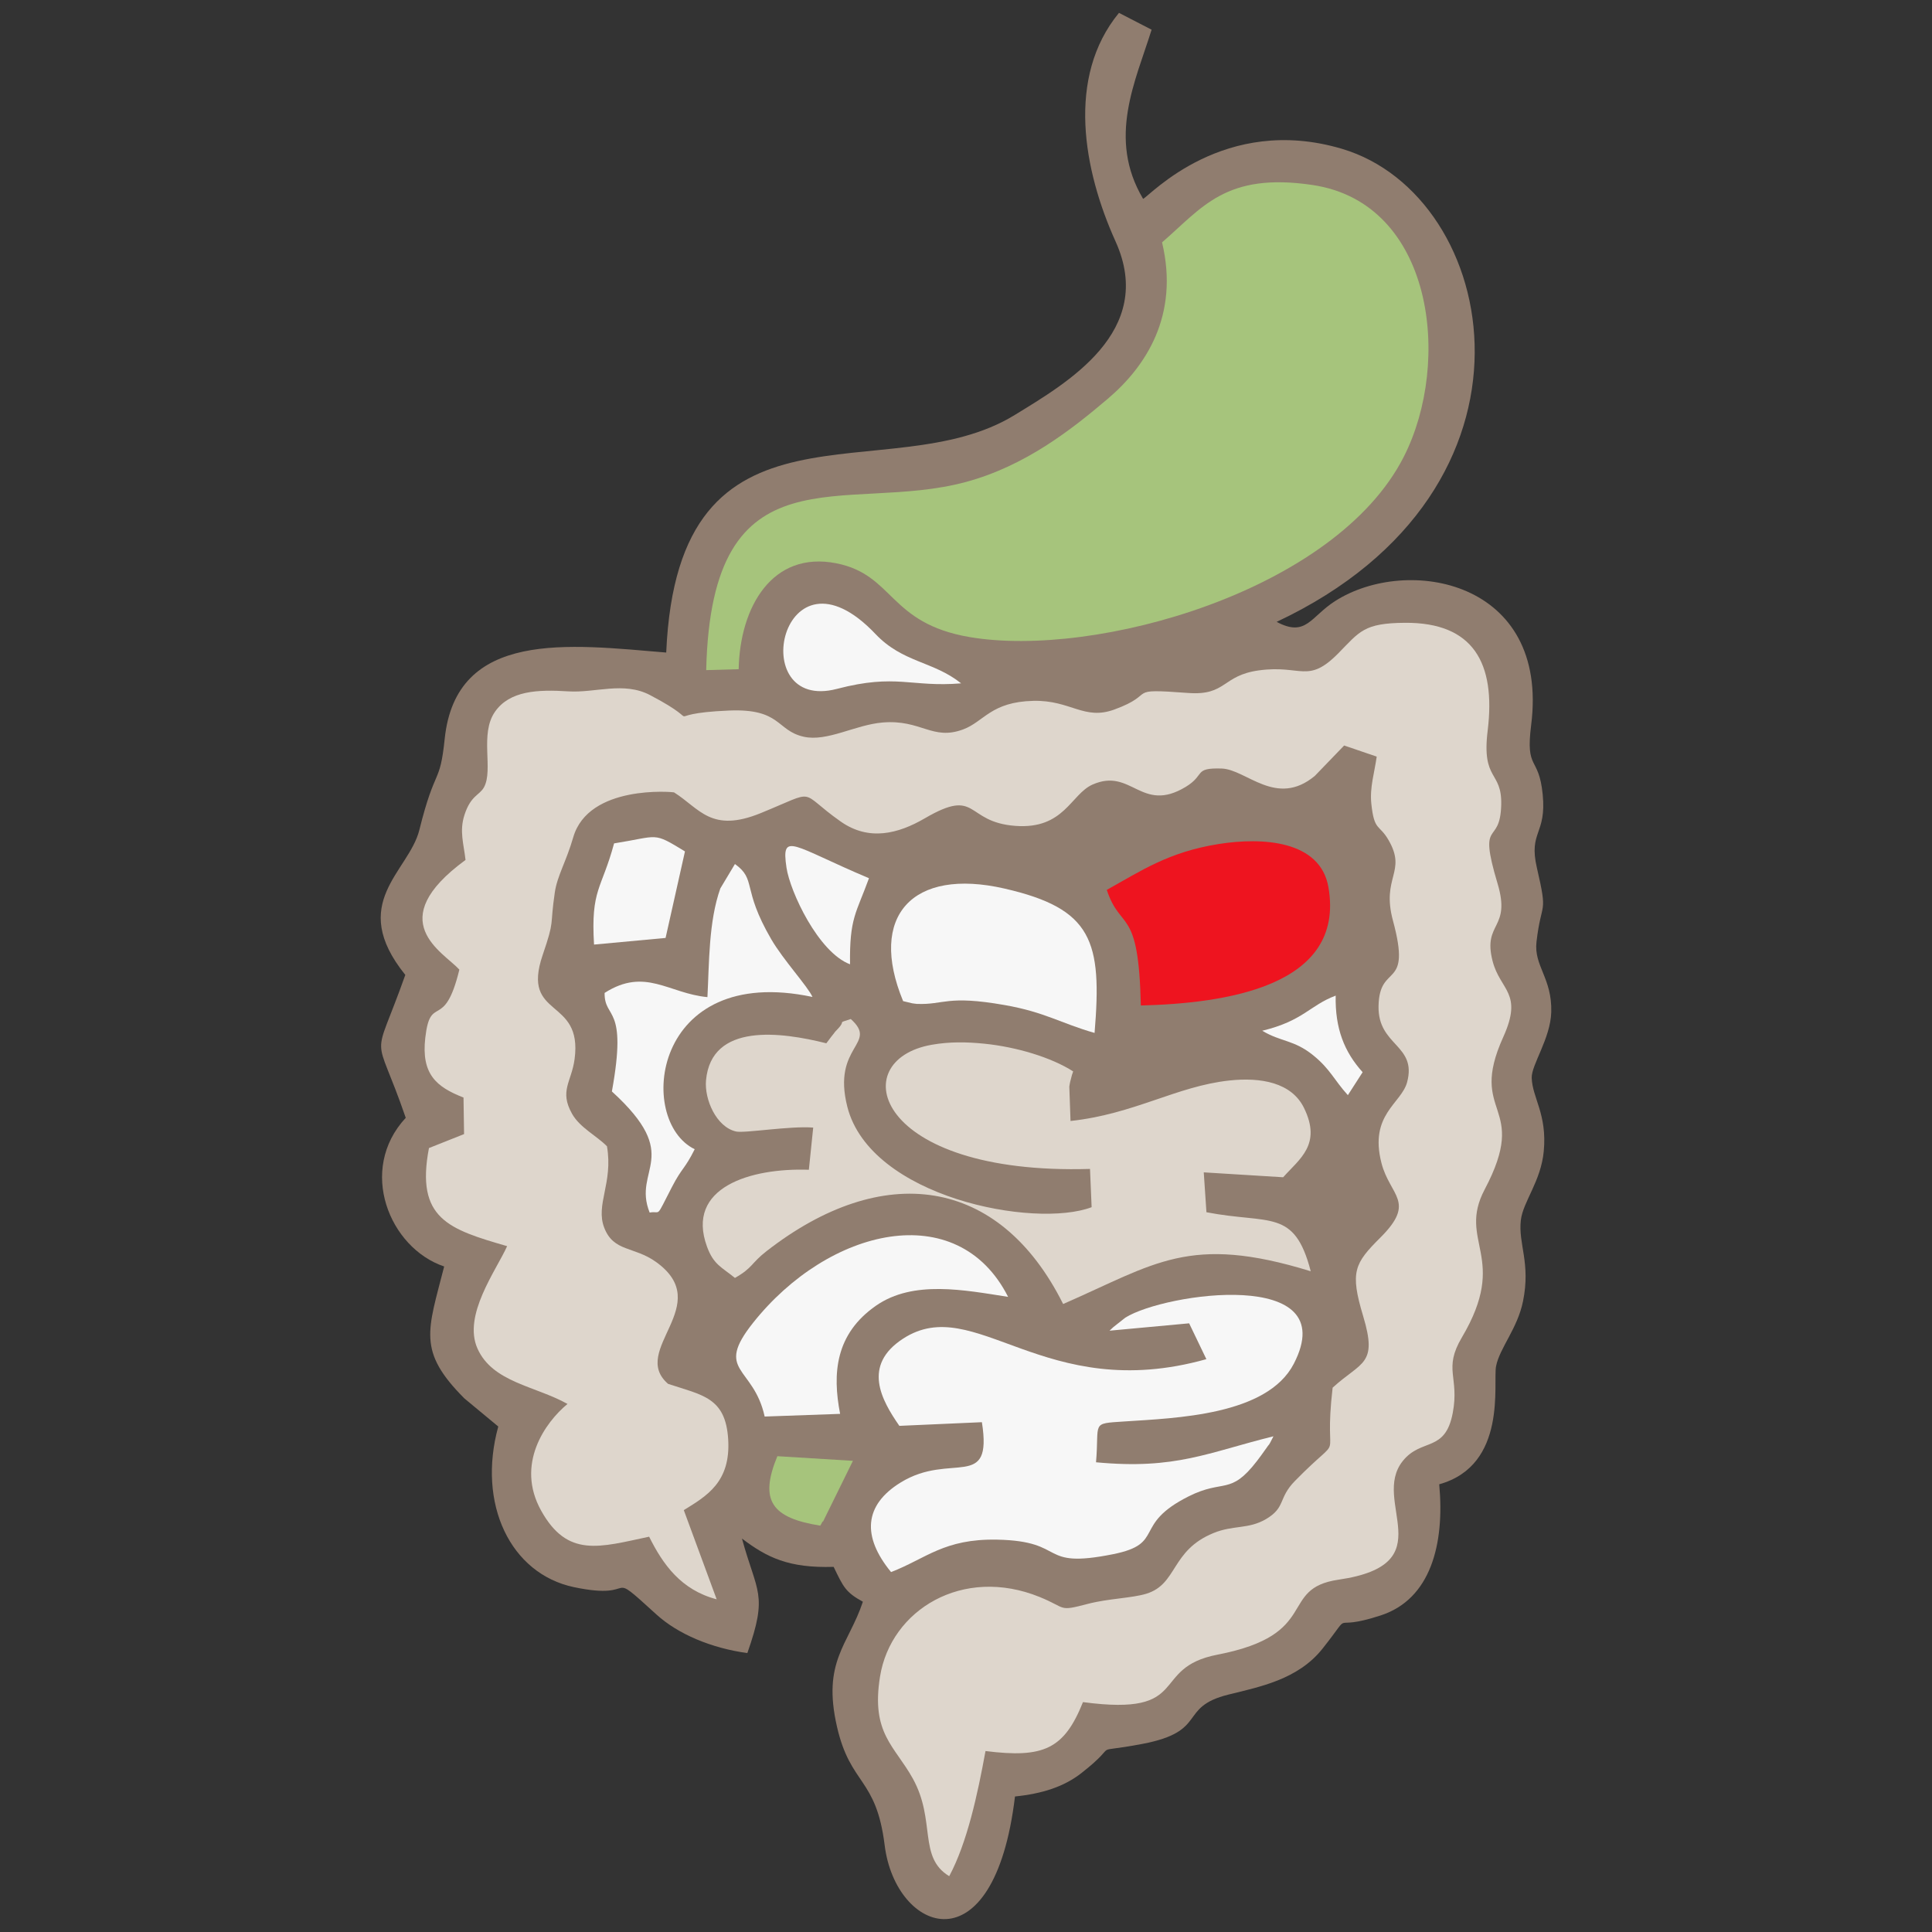 <?xml version="1.0" encoding="UTF-8"?>
<!DOCTYPE svg PUBLIC "-//W3C//DTD SVG 1.1//EN" "http://www.w3.org/Graphics/SVG/1.1/DTD/svg11.dtd">
<!-- Creator: CorelDRAW 2020 (64-Bit) -->
<svg xmlns="http://www.w3.org/2000/svg" xml:space="preserve" width="39.687mm" height="39.687mm" version="1.1" shape-rendering="geometricPrecision" text-rendering="geometricPrecision" image-rendering="optimizeQuality" fill-rule="evenodd" clip-rule="evenodd"
viewBox="0 0 3968.74 3968.74"
 xmlns:xlink="http://www.w3.org/1999/xlink"
 xmlns:xodm="http://www.corel.com/coreldraw/odm/2003">
 <rect x="0" y="0" width="3968.74" height="3968.74" fill="#333333" stroke="none"/>
 <g id="Слой_x0020_1">
  <path fill="#907D6F" d="M110533.86 -332937.85c-3882.74,-322.88 -8385.04,-930.87 -8838.83,3446.85 -194.31,1874.02 -373.59,1066.75 -1010.32,3629.86 -415.76,1673.79 -2879.44,2909.62 -560.87,5785.62 -1322.79,3729.9 -1255.89,2000.45 17.64,5701.28 -1926.38,2075.76 -653.82,5194.91 1532.81,5931.96 -653.61,2569.1 -1083.15,3369.54 806.64,5264.37l1352.15 1121.11c-849.23,3090.21 485.42,5875.46 3018.34,6408.77 2724.9,573.68 1156.26,-852.19 3293.96,1092.59 857.7,780.32 2187.25,1341.33 3625.8,1538.39 837.44,-2376.31 377.38,-2392.92 -214.7,-4569.49 995.98,753.66 1858.37,1184.79 3657.83,1129.25 390.13,807.61 474.12,1011.01 1166.45,1391.83 -572.1,1724.7 -1634.99,2371.08 -1031.33,4995.03 539.85,2346.34 1562.02,2000.86 1900.47,4721.28 433.88,3487.91 4365.67,5015.49 5199.87,-1945.81 1100.93,-114.38 1959.25,-391.99 2654.82,-937.7 1670.27,-1310.46 169.85,-731.26 2426.47,-1160.32 2648.76,-503.61 1406.1,-1462.6 3433.22,-1967.31 1241.55,-309.16 2775.81,-596.76 3757.12,-1834.74 1327.89,-1675.16 146.62,-613.57 2326.7,-1326.58 1985.64,-649.41 2550.64,-2835.75 2328.63,-5229.78 2735.44,-764.06 2138.19,-4049.61 2267.86,-4711.56 142.08,-725.54 853.09,-1499.52 1074.75,-2588.53 313.16,-1538.04 -196.58,-2286.47 -86.34,-3236.29 85.85,-739.25 802.79,-1553.54 914.62,-2753.69 138.28,-1483.47 -455.24,-2123.65 -480.94,-2924.3 -16.75,-520.14 751.24,-1573.18 779.83,-2628.08 36.73,-1357.66 -699.91,-1837.84 -589.04,-2799.93 195.2,-1693.49 469.43,-1003.77 16.12,-2953.65 -339.62,-1460.59 390.68,-1319.89 231.58,-2928.29 -155.65,-1572.98 -694.4,-922.19 -460.61,-2768.57 731.61,-5776.32 -4938.74,-6786.15 -7821.62,-4948.24 -981.52,625.77 -1157.15,1458.11 -2332.84,830.48 11301.89,-5313.22 8900.29,-17000.96 2611,-18872.63 -4703.84,-1399.9 -7660.32,1861.12 -7938.96,1995.83 -1439.38,-2422.2 -296.56,-4705.91 338.04,-6750.18l-1301.37 -671.46c-2108.97,2566 -1419.32,6281.78 -135.94,9121.33 1626.17,3597.89 -1953.46,5650.77 -4020.54,6921.47 -5058.69,3109.78 -13437.39,-1350.35 -13908.47,9479.83z"/>
  <path fill="#DED6CC" d="M102526.68 -324662.58c-3341.77,2445.84 -892.29,3668.79 -246.05,4375.32 -605.58,2497.17 -1155.01,924.26 -1359.45,2718.48 -164.81,1446.68 430.71,1960.49 1525.16,2386.03l21.98 1458.53 -1400.58 556.67c-541.58,2825.62 792.72,3238.77 3118.81,3914.49 -439.4,974.98 -1776.17,2756.66 -1183.47,4084.76 603.44,1352.14 2304.99,1490.84 3592.65,2210.67 -890.64,735.46 -2083.14,2407.59 -1051.18,4259.14 1053.38,1890.14 2324.84,1458.54 4308.07,1037.54 549.36,1106.02 1274.07,2127.09 2694.36,2498.34l-1311.56 -3558.06c911.1,-563.63 1876.63,-1113.88 1771.14,-2826.94 -103.28,-1676.54 -1032.09,-1757.91 -2397.32,-2210.67 -1561.89,-1349.32 1910.87,-3155.26 -486.11,-4867.63 -874.93,-625.01 -1685.15,-392.46 -2060.95,-1359.51 -359.88,-926.05 360.09,-1779.96 108.04,-3252.76 -412.59,-420.1 -1083.29,-743.73 -1394.04,-1297.57 -514.91,-917.44 -21.01,-1268.5 101.7,-2176.98 338.38,-2505.64 -2151.21,-1586.69 -1272.56,-4159.1 498.3,-1458.74 273.61,-1072.12 484.18,-2499.24 97.84,-663.39 452.69,-1221.16 734.98,-2195.92 611.79,-2112.56 3973.34,-1809.18 4021.02,-1792.43 1028.03,648.02 1477.76,1636.98 3465.32,825.66 2327.39,-950.17 1435.86,-894.64 3180.27,335 1132.28,798.17 2303.69,491.14 3363.62,-126.64 2147.9,-1252.03 1577.11,151.38 3610.7,303.58 1948.91,145.87 2212.88,-1266.01 3078.43,-1648.35 1559.82,-689.1 1939.41,1163.76 3714.13,94.18 801.13,-482.8 302.28,-767.16 1434.21,-734.29 991.37,28.8 2181.73,1572.77 3721.43,294.08l1169.9 -1212.9 1299.02 442.98c-86.61,630.46 -283.26,1228.53 -214.91,1877.25 117.89,1117.88 310.13,799.68 689.3,1457.15 737.88,1279.66 -298.62,1465.77 174.6,3212.24 764.2,2820.46 -543.36,1635.54 -576.02,3411.37 -29.43,1595.1 1541.48,1533.5 1140.13,3033.51 -228.69,854.53 -1518.75,1286.75 -1024.86,3219.89 337.83,1322.37 1400.93,1540.18 -36.86,2974.31 -1037.61,1035.06 -1226.54,1363.04 -691.58,3140.17 589.6,1958.35 -69.11,1802.22 -1218.54,2853.95 -390.89,3349.29 589.05,1587.79 -1503.25,3720.19 -680.34,693.43 -357.12,1055.79 -1158.6,1524.75 -702.12,410.79 -1296.61,228.27 -2096.29,556.52 -1705.2,699.85 -1420.43,2034.21 -2675.49,2420 -573.89,176.39 -1521.92,192.1 -2321.95,401.43 -1216.34,318.26 -831.86,176.87 -1930.86,-270.31 -3070.64,-1249.41 -5942.92,510.84 -6371.83,3171.93 -366.98,2276.75 583.94,2761.9 1310.11,4075.18 925.98,1674.75 201.2,3136.93 1450.26,3891.14 713.63,-1330.44 1131.31,-3257.99 1447.65,-4992.89 2314.5,291.18 3136.37,-72.14 3889.14,-1952.43 4395.5,588.71 2612.23,-1361.1 5369.23,-1893.92 4154.76,-803.06 2399.81,-2638.35 4828.77,-2991.14 4230.75,-614.47 1268.49,-3119.29 2561.45,-4734.64 744.36,-929.84 1691.56,-325.08 1993.77,-1914.8 275.06,-1446.54 -392.27,-1737.04 364.63,-3015.8 1901.3,-3212.03 -193.48,-3814.79 908.55,-5901.44 1823.16,-3452.16 -694.19,-2910.31 742.7,-6084.72 802.03,-1771.7 -120.44,-1848.94 -425.4,-3029.72 -404.19,-1565.19 750.97,-1252.51 197.61,-3096.21 -804.85,-2681.76 101.63,-1435.17 146.49,-3135.48 36.44,-1381.15 -789.35,-934.11 -540.48,-2967.22 330.46,-2700.09 -577.19,-4315.58 -3294.58,-4298.7 -1652.21,10.27 -1809.65,348.17 -2663.7,1215.24 -1220.82,1239.49 -1472.66,451.79 -3166.97,682.89 -1483.41,202.37 -1288.9,1015.14 -2826.59,901.38 -2597.84,-192.1 -1170.18,14.27 -2945.11,661.33 -1213.93,442.56 -1734.48,-379.58 -3225.12,-346.65 -1697.01,37.49 -1971.17,827.32 -2803.1,1138.27 -1233.91,461.17 -1673.3,-401.49 -3213.62,-274.71 -1093.76,89.99 -2215.56,779.7 -3152.64,567.83 -1097.55,-248.19 -896.49,-1131.04 -2975.97,-1044.91 -3084.84,127.81 -655.75,692.19 -3156.98,-617.92 -1050.63,-550.26 -2181.8,-78.21 -3260.54,-147.59 -1227.71,-79.03 -2335.8,-24.74 -2921.2,811.4 -624.32,891.6 -56.22,2316.99 -441.59,3017.1 -177.98,323.43 -524.15,317.44 -778.05,1102.58 -210.57,651 -27.49,1156.26 42.44,1795.74z"/>
  <path fill="#A6C47C" d="M130317.79 -349304.01c695.16,2915.06 -647.54,4950.17 -2155.48,6232.58 -1461.14,1242.53 -3302.22,2686.17 -5661.86,3325.31 -4835.59,1309.77 -10162.38,-1493.8 -10371.09,7509.08l1295.79 -36.86c49.4,-2495.31 1344.98,-4727.69 3892.37,-4226.28 2312.51,455.24 2084.45,2390.23 5316.26,2943.65 5021.55,859.98 14605.7,-1830.94 17331.07,-7195.98 1922.8,-3785.3 1184.5,-10122.83 -3644.81,-10840.86 -3473.66,-516.42 -4399.5,907.52 -6002.25,2289.36z"/>
  <path fill="#DED6CC" d="M116922.3 -317347.39c-1797.67,-451.45 -4590.29,-835.45 -4800.24,1477.75 -68.97,759.52 409.83,1862.78 1197.8,2041.66 336.59,76.41 2152.8,-229.93 3079.12,-156.07l-173.49 1682.88c-2329.39,-80.48 -4926.61,702.6 -4065.39,3064.44 263.07,721.41 576.02,812.85 1116.15,1251.21 724.65,-412.66 629.01,-576.58 1262.57,-1069.72 4622.61,-3598.3 9278.91,-3003.94 11832.03,2110.56 3676.98,-1602.4 5023.89,-2804.41 9879.53,-1306.67 -653.2,-2517.7 -1629.13,-1866.64 -4161.58,-2355.09l-107.08 -1591.17 3168.22 195.41c647.82,-731.47 1549.48,-1300.47 831.03,-2767.34 -495.89,-1012.52 -1720.15,-1230.05 -2983.62,-1092.52 -2109.18,229.65 -3777.86,1336.92 -6331.53,1614.39l-48.44 -1370.96c6.82,-57.46 22.81,-128.5 31.49,-179.35l77.31 -298.28c6.13,-24.53 36.86,-85.02 44.37,-130.22 -871.69,-557.43 -2254.15,-974.36 -3546.69,-1105.06 -713.01,-72.08 -1391.56,-81.31 -2099.05,43.61 -3495.78,617.02 -2290.53,5209.59 6318.16,4953.55l64.63 1526.6c-2269.79,860.25 -8825.87,-387.16 -9746.82,-4005.37 -626.54,-2461.69 1261.26,-2492.97 136.77,-3503.08 -602.21,203.67 -141.39,5.24 -538.68,417.62 -155.1,161.02 -53.06,63.94 -222.77,267.48l-213.8 283.74z"/>
  <path fill="#F7F7F7" d="M128221.43 -305880.34l3177.17 -293.94 687.3 1429.93c-6490.62,1822.82 -9226.26,-2682.44 -12098.33,-819.8 -1647.32,1068.41 -862.04,2455.07 -151.31,3480.89l3293.48 -146.07c437.53,2771.47 -1230.88,1167.76 -3241.39,2405.8 -1459.7,898.91 -1554.17,2148.66 -383.3,3574.05 1391.28,-533.58 2108,-1334.57 4226.41,-1293.51 2845.34,55.19 1605.98,1185.75 4628.74,581.06 2120.96,-424.31 745.94,-1169.42 3021.45,-2309.48 1403.89,-703.43 1651.39,-21.98 2715.25,-1399.62 82.06,-106.32 255.63,-339.41 329.56,-449.04 257.62,-381.93 68.97,-26.46 336.1,-546.53 -2614.02,645.55 -3894.51,1338.09 -7079.46,1036.91 138.49,-1615.14 -222.9,-1538.59 1116.15,-1627.89 2068.25,-137.94 5709.68,-239.92 6776.23,-2305.28 1989.49,-3852.69 -5147.3,-2824.38 -6721.73,-1839.08l-476.53 376.07c-39.55,32.66 -105.83,94.95 -155.79,145.53z"/>
  <path fill="#EE141F" d="M128112.5 -323467.8c558.52,1684.04 1273.04,622.53 1358.55,4612.54 3302.92,-85.71 8175.78,-727.19 7485.1,-4719.48 -324.33,-1874.5 -2642.07,-1999.28 -4378.21,-1723.74 -2002.24,317.71 -3097.11,1070.82 -4465.44,1830.68z"/>
  <path fill="#F7F7F7" d="M119986.33 -319029.79l360.84 86.34c40.66,3.37 132.23,22.12 183.28,24.18 1102.86,45 1181.75,-363.11 3510.8,46.99 1611.08,283.68 2220.32,720.59 3584.11,1111.68 305.03,-3666.72 -83.24,-4955.61 -3592.66,-5760.19 -3682.15,-844.26 -5450.67,1098.93 -4046.37,4491z"/>
  <path fill="#F7F7F7" d="M114462.2 -302454.85l3010.49 -106.8c-314.47,-1614.25 -192.1,-3187.78 1432.49,-4316.82 1489.74,-1035.33 3535.19,-620.19 5270.15,-351.4 -2022.22,-3988.84 -7166.21,-2753.35 -10175.6,1034.78 -1564.02,1968.62 16.88,1709.4 462.47,3740.24z"/>
  <path fill="#F7F7F7" d="M112178.56 -319189.43c-1546.93,-143.74 -2482.56,-1202.98 -4102.81,-167.64 -13.98,1082.46 926.26,444.07 290.57,3931.23 2879.23,2624.37 803.82,3086.01 1506.9,4832.63 474.25,-86.96 212.84,288.01 885.6,-1013.08 411.01,-794.79 501.82,-695.5 911.86,-1514.13 -2346.34,-1138.83 -1700.65,-7435.49 4698.88,-6075.84 -179.01,-410.66 -1160.66,-1469.9 -1645.67,-2303.89 -1190.91,-2047.99 -571.13,-2368.67 -1447.64,-3000.16l-582.23 972.97c-469.98,1317.01 -444.42,2998.03 -515.46,4337.91z"/>
  <path fill="#F7F7F7" d="M122301.25 -331708.76c-1115.95,-891.88 -2323.81,-816.78 -3416.74,-1968.07 -3763.39,-3964.45 -5239.22,3157.53 -1535.91,2188.14 2373.97,-621.43 2950.82,-54.64 4952.65,-220.07z"/>
  <path fill="#F7F7F7" d="M108453.89 -325323.28c-495.82,1844.93 -933.97,1814.2 -799.68,4037.28l2854.63 -264.93 773.23 -3451.61c-1302.54,-795.41 -1005.7,-610.07 -2828.18,-320.74z"/>
  <path fill="#F7F7F7" d="M117868.19 -320499c-24.25,-1859.4 247.57,-2033.73 756.14,-3434.38 -3054.59,-1288.62 -3512.38,-1899.23 -3290.58,-416.93 141.04,942.18 1262.57,3370.17 2534.44,3851.31z"/>
  <path fill="#A6C47C" d="M116679.21 -298102c42.72,-51.12 97.7,-202.71 113.48,-164.53l1191.26 -2421.17 -3015.11 -184.94c-739.94,1786.99 -207.12,2465.47 1710.37,2770.64z"/>
  <path fill="#F7F7F7" d="M134314.9 -317847.76c754.63,452.21 1263.26,355.26 2036.08,981.38 678.34,549.56 832.06,985.37 1380.6,1588.68l589.18 -916.12c-731.12,-810.23 -1103.06,-1745.65 -1075.29,-3055.56 -1041.74,391.3 -1285.31,1004.19 -2930.57,1401.62z"/>
  <g id="_2704904694720">
   <path fill="#907D6F" d="M1368.54 1340.47c-199.9,-16.62 -431.7,-47.92 -455.06,177.46 -10.01,96.49 -19.24,54.92 -52.02,186.89 -21.4,86.17 -148.25,149.8 -28.88,297.86 -68.1,192.04 -64.65,103 0.91,293.53 -99.18,106.87 -33.66,267.46 78.92,305.41 -33.65,132.26 -55.77,173.48 41.53,271.03l69.61 57.72c-43.72,159.1 24.99,302.49 155.4,329.95 140.29,29.54 59.53,-43.87 169.59,56.25 44.16,40.18 112.61,69.06 186.67,79.21 43.12,-122.35 19.43,-123.2 -11.05,-235.26 51.28,38.8 95.68,61 188.32,58.14 20.09,41.58 24.41,52.05 60.05,71.65 -29.45,88.8 -84.17,122.08 -53.09,257.17 27.79,120.8 80.42,103.01 97.84,243.07 22.34,179.58 224.77,258.22 267.71,-100.18 56.69,-5.88 100.88,-20.18 136.69,-48.27 85.99,-67.47 8.74,-37.65 124.92,-59.74 136.37,-25.93 72.39,-75.3 176.76,-101.29 63.92,-15.91 142.91,-30.72 193.43,-94.46 68.37,-86.24 7.55,-31.59 119.79,-68.3 102.23,-33.43 131.32,-145.99 119.89,-269.25 140.83,-39.34 110.09,-208.49 116.76,-242.57 7.32,-37.35 43.92,-77.2 55.33,-133.27 16.13,-79.18 -10.12,-117.72 -4.44,-166.62 4.42,-38.06 41.33,-79.98 47.09,-141.77 7.12,-76.38 -23.44,-109.34 -24.76,-150.56 -0.87,-26.78 38.67,-80.99 40.15,-135.3 1.89,-69.9 -36.04,-94.62 -30.33,-144.15 10.05,-87.19 24.17,-51.68 0.83,-152.07 -17.49,-75.2 20.11,-67.96 11.92,-150.76 -8.01,-80.99 -35.75,-47.48 -23.71,-142.54 37.66,-297.39 -254.27,-349.38 -402.69,-254.76 -50.54,32.22 -59.58,75.07 -120.11,42.76 581.87,-273.55 458.23,-875.29 134.43,-971.65 -242.18,-72.07 -394.39,95.82 -408.74,102.75 -74.1,-124.7 -15.27,-242.28 17.41,-347.53l-67 -34.57c-108.58,132.11 -73.08,323.42 -7,469.61 83.72,185.24 -100.58,290.93 -207,356.35 -260.44,160.11 -691.82,-69.52 -716.07,488.06z"/>
   <path fill="#DED6CC" d="M956.29 1766.52c-172.05,125.93 -45.94,188.89 -12.66,225.26 -31.18,128.57 -59.47,47.59 -69.99,139.96 -8.49,74.48 22.17,100.94 78.52,122.85l1.13 75.09 -72.11 28.66c-27.88,145.47 40.81,166.74 160.57,201.53 -22.62,50.2 -91.44,141.93 -60.93,210.3 31.07,69.62 118.67,76.76 184.97,113.82 -45.86,37.87 -107.25,123.95 -54.12,219.28 54.23,97.31 119.69,75.09 221.8,53.42 28.28,56.94 65.59,109.51 138.71,128.62l-67.52 -183.18c46.91,-29.02 96.62,-57.35 91.19,-145.55 -5.32,-86.31 -53.14,-90.5 -123.43,-113.81 -80.41,-69.47 98.38,-162.45 -25.03,-250.61 -45.04,-32.18 -86.76,-20.2 -106.1,-69.99 -18.53,-47.68 18.54,-91.64 5.56,-167.47 -21.24,-21.63 -55.77,-38.29 -71.77,-66.8 -26.51,-47.24 -1.08,-65.31 5.23,-112.08 17.43,-129.01 -110.75,-81.69 -65.51,-214.13 25.65,-75.11 14.08,-55.2 24.92,-128.67 5.04,-34.16 23.31,-62.88 37.84,-113.06 31.5,-108.76 204.57,-93.15 207.02,-92.28 52.93,33.36 76.09,84.28 178.42,42.51 119.82,-48.92 73.92,-46.06 163.73,17.24 58.29,41.1 118.6,25.29 173.17,-6.52 110.59,-64.46 81.2,7.8 185.9,15.63 100.34,7.51 113.93,-65.18 158.49,-84.86 80.31,-35.48 99.85,59.91 191.22,4.85 41.25,-24.86 15.56,-39.5 73.84,-37.81 51.04,1.49 112.33,80.98 191.6,15.14l60.23 -62.44 66.88 22.8c-4.46,32.46 -14.58,63.25 -11.07,96.65 6.07,57.56 15.97,41.17 35.49,75.02 37.99,65.89 -15.37,75.47 8.99,165.38 39.35,145.21 -27.97,84.21 -29.65,175.64 -1.52,82.12 79.36,78.95 58.69,156.18 -11.77,43.99 -78.19,66.24 -52.76,165.77 17.39,68.08 72.13,79.29 -1.9,153.13 -53.42,53.29 -63.15,70.18 -35.6,161.67 30.35,100.83 -3.56,92.79 -62.74,146.93 -20.12,172.44 30.33,81.75 -77.39,191.54 -35.03,35.7 -18.39,54.35 -59.65,78.5 -36.15,21.15 -66.76,11.75 -107.93,28.65 -87.79,36.03 -73.13,104.73 -137.75,124.59 -29.54,9.08 -78.35,9.89 -119.54,20.67 -62.62,16.39 -42.83,9.11 -99.41,-13.92 -158.09,-64.32 -305.97,26.3 -328.05,163.31 -18.9,117.22 30.06,142.19 67.45,209.81 47.67,86.22 10.36,161.5 74.67,200.33 36.74,-68.5 58.24,-167.74 74.53,-257.06 119.16,14.99 161.47,-3.71 200.23,-100.52 226.3,30.31 134.49,-70.07 276.43,-97.5 213.91,-41.35 123.55,-135.84 248.61,-154 217.82,-31.64 65.3,-160.6 131.87,-243.76 38.32,-47.87 87.09,-16.74 102.65,-98.58 14.16,-74.48 -20.2,-89.43 18.77,-155.27 97.89,-165.37 -9.96,-196.4 46.78,-303.83 93.86,-177.74 -35.74,-149.84 38.24,-313.27 41.29,-91.22 -6.2,-95.19 -21.9,-155.99 -20.81,-80.58 38.66,-64.48 10.17,-159.4 -41.44,-138.07 5.23,-73.89 7.54,-161.43 1.88,-71.11 -40.64,-48.09 -27.82,-152.77 17.01,-139.01 -29.72,-222.18 -169.62,-221.31 -85.07,0.53 -93.17,17.92 -137.14,62.56 -62.86,63.82 -75.82,23.26 -163.05,35.16 -76.38,10.42 -66.36,52.27 -145.53,46.41 -133.75,-9.89 -60.25,0.73 -151.63,34.05 -62.5,22.78 -89.3,-19.55 -166.04,-17.85 -87.37,1.93 -101.49,42.59 -144.32,58.6 -63.53,23.75 -86.15,-20.67 -165.45,-14.14 -56.31,4.63 -114.07,40.14 -162.31,29.23 -56.51,-12.77 -46.16,-58.23 -153.22,-53.79 -158.82,6.58 -33.76,35.63 -162.53,-31.82 -54.1,-28.33 -112.33,-4.02 -167.87,-7.59 -63.21,-4.07 -120.26,-1.28 -150.4,41.77 -32.14,45.9 -2.89,119.29 -22.73,155.33 -9.17,16.66 -26.99,16.35 -40.06,56.77 -10.84,33.52 -1.42,59.53 2.18,92.45z"/>
   <path fill="#A6C47C" d="M2387.11 497.87c35.79,150.08 -33.34,254.86 -110.98,320.88 -75.22,63.97 -170.01,138.3 -291.5,171.2 -248.95,67.44 -523.2,-76.9 -533.95,386.61l66.72 -1.9c2.54,-128.47 69.24,-243.41 200.39,-217.59 119.06,23.44 107.32,123.06 273.71,151.55 258.53,44.28 751.97,-94.26 892.28,-370.48 99,-194.88 60.99,-521.17 -187.65,-558.14 -178.84,-26.58 -226.51,46.73 -309.02,117.87z"/>
   <path fill="#DED6CC" d="M1697.45 2143.14c-92.56,-23.24 -236.33,-43.01 -247.14,76.08 -3.55,39.11 21.1,95.91 61.67,105.12 17.33,3.93 110.83,-11.84 158.52,-8.04l-8.93 86.64c-119.93,-4.14 -253.64,36.18 -209.3,157.77 13.54,37.15 29.65,41.85 57.46,64.42 37.31,-21.24 32.39,-29.68 65,-55.07 238,-185.26 477.72,-154.66 609.17,108.66 189.31,-82.5 258.65,-144.38 508.64,-67.27 -33.63,-129.63 -83.87,-96.11 -214.25,-121.25l-5.52 -81.93 163.12 10.07c33.35,-37.66 79.77,-66.96 42.78,-142.48 -25.53,-52.13 -88.56,-63.33 -153.61,-56.25 -108.59,11.83 -194.5,68.83 -325.97,83.12l-2.5 -70.58c0.35,-2.96 1.18,-6.62 1.62,-9.24l3.98 -15.36c0.32,-1.26 1.9,-4.37 2.29,-6.7 -44.88,-28.7 -116.06,-50.16 -182.6,-56.89 -36.71,-3.71 -71.64,-4.19 -108.07,2.24 -179.98,31.77 -117.93,268.22 325.29,255.03l3.33 78.6c-116.86,44.29 -454.4,-19.93 -501.82,-206.22 -32.25,-126.73 64.94,-128.34 7.05,-180.35 -31.01,10.49 -7.28,0.27 -27.74,21.5 -7.98,8.29 -2.73,3.29 -11.47,13.77l-11 14.61z"/>
   <path fill="#F7F7F7" d="M2279.18 2733.52l163.57 -15.14 35.39 73.62c-334.17,93.85 -475.01,-138.1 -622.88,-42.21 -84.81,55.01 -44.38,126.4 -7.79,179.22l169.56 -7.52c22.53,142.68 -63.37,60.12 -166.88,123.86 -75.15,46.28 -80.01,110.62 -19.73,184.01 71.63,-27.48 108.53,-68.71 217.59,-66.6 146.49,2.84 82.69,61.05 238.31,29.92 109.2,-21.85 38.41,-60.21 155.56,-118.91 72.28,-36.21 85.02,-1.13 139.79,-72.06 4.23,-5.47 13.16,-17.47 16.97,-23.11 13.26,-19.67 3.55,-1.37 17.3,-28.14 -134.58,33.23 -200.5,68.89 -364.48,53.38 7.13,-83.15 -11.48,-79.21 57.47,-83.81 106.48,-7.1 293.96,-12.35 348.87,-118.68 102.42,-198.36 -265.01,-145.42 -346.07,-94.69l-24.53 19.36c-2.04,1.69 -5.45,4.89 -8.02,7.5z"/>
   <path fill="#EE141F" d="M2273.57 1828.03c28.75,86.71 65.54,32.06 69.94,237.48 170.05,-4.41 420.93,-37.44 385.37,-242.98 -16.7,-96.51 -136.03,-102.93 -225.41,-88.75 -103.08,16.36 -159.45,55.13 -229.9,94.25z"/>
   <path fill="#F7F7F7" d="M1855.2 2056.52l18.57 4.45c2.1,0.17 6.81,1.14 9.44,1.24 56.78,2.32 60.84,-18.69 180.75,2.42 82.95,14.61 114.31,37.1 184.53,57.24 15.7,-188.78 -4.29,-255.14 -184.97,-296.56 -189.57,-43.47 -280.62,56.57 -208.32,231.21z"/>
   <path fill="#F7F7F7" d="M1570.79 2909.88l154.99 -5.5c-16.19,-83.11 -9.89,-164.12 73.75,-222.25 76.7,-53.31 182.01,-31.93 271.34,-18.09 -104.12,-205.37 -368.95,-141.76 -523.89,53.27 -80.52,101.35 0.87,88.01 23.81,192.57z"/>
   <path fill="#F7F7F7" d="M1453.22 2048.3c-79.65,-7.4 -127.82,-61.93 -211.23,-8.63 -0.72,55.73 47.68,22.87 14.96,202.4 148.23,135.12 41.38,158.88 77.58,248.81 24.41,-4.48 10.96,14.82 45.59,-52.16 21.16,-40.92 25.84,-35.81 46.95,-77.96 -120.8,-58.63 -87.56,-382.81 241.92,-312.81 -9.22,-21.14 -59.76,-75.67 -84.73,-118.61 -61.31,-105.44 -29.4,-121.95 -74.53,-154.46l-29.98 50.09c-24.19,67.8 -22.88,154.35 -26.53,223.33z"/>
   <path fill="#F7F7F7" d="M1974.38 1403.75c-57.46,-45.91 -119.64,-42.05 -175.91,-101.32 -193.76,-204.11 -269.74,162.56 -79.08,112.65 122.23,-31.99 151.93,-2.81 254.99,-11.33z"/>
   <path fill="#F7F7F7" d="M1261.45 1732.51c-25.52,94.98 -48.08,93.4 -41.17,207.85l146.97 -13.64 39.81 -177.7c-67.06,-40.95 -51.78,-31.41 -145.61,-16.51z"/>
   <path fill="#F7F7F7" d="M1746.15 1980.88c-1.25,-95.73 12.74,-104.7 38.92,-176.82 -157.26,-66.34 -180.83,-97.78 -169.41,-21.46 7.26,48.51 65,173.51 130.49,198.28z"/>
   <path fill="#A6C47C" d="M1684.93 3133.98c2.2,-2.63 5.03,-10.44 5.84,-8.47l61.33 -124.65 -155.23 -9.53c-38.09,92.01 -10.66,126.94 88.06,142.65z"/>
   <path fill="#F7F7F7" d="M2592.9 2117.38c38.85,23.28 65.04,18.29 104.82,50.53 34.93,28.29 42.84,50.73 71.08,81.79l30.34 -47.17c-37.65,-41.71 -56.79,-89.87 -55.36,-157.31 -53.64,20.14 -66.18,51.7 -150.88,72.16z"/>
  </g>
 </g>
</svg>
